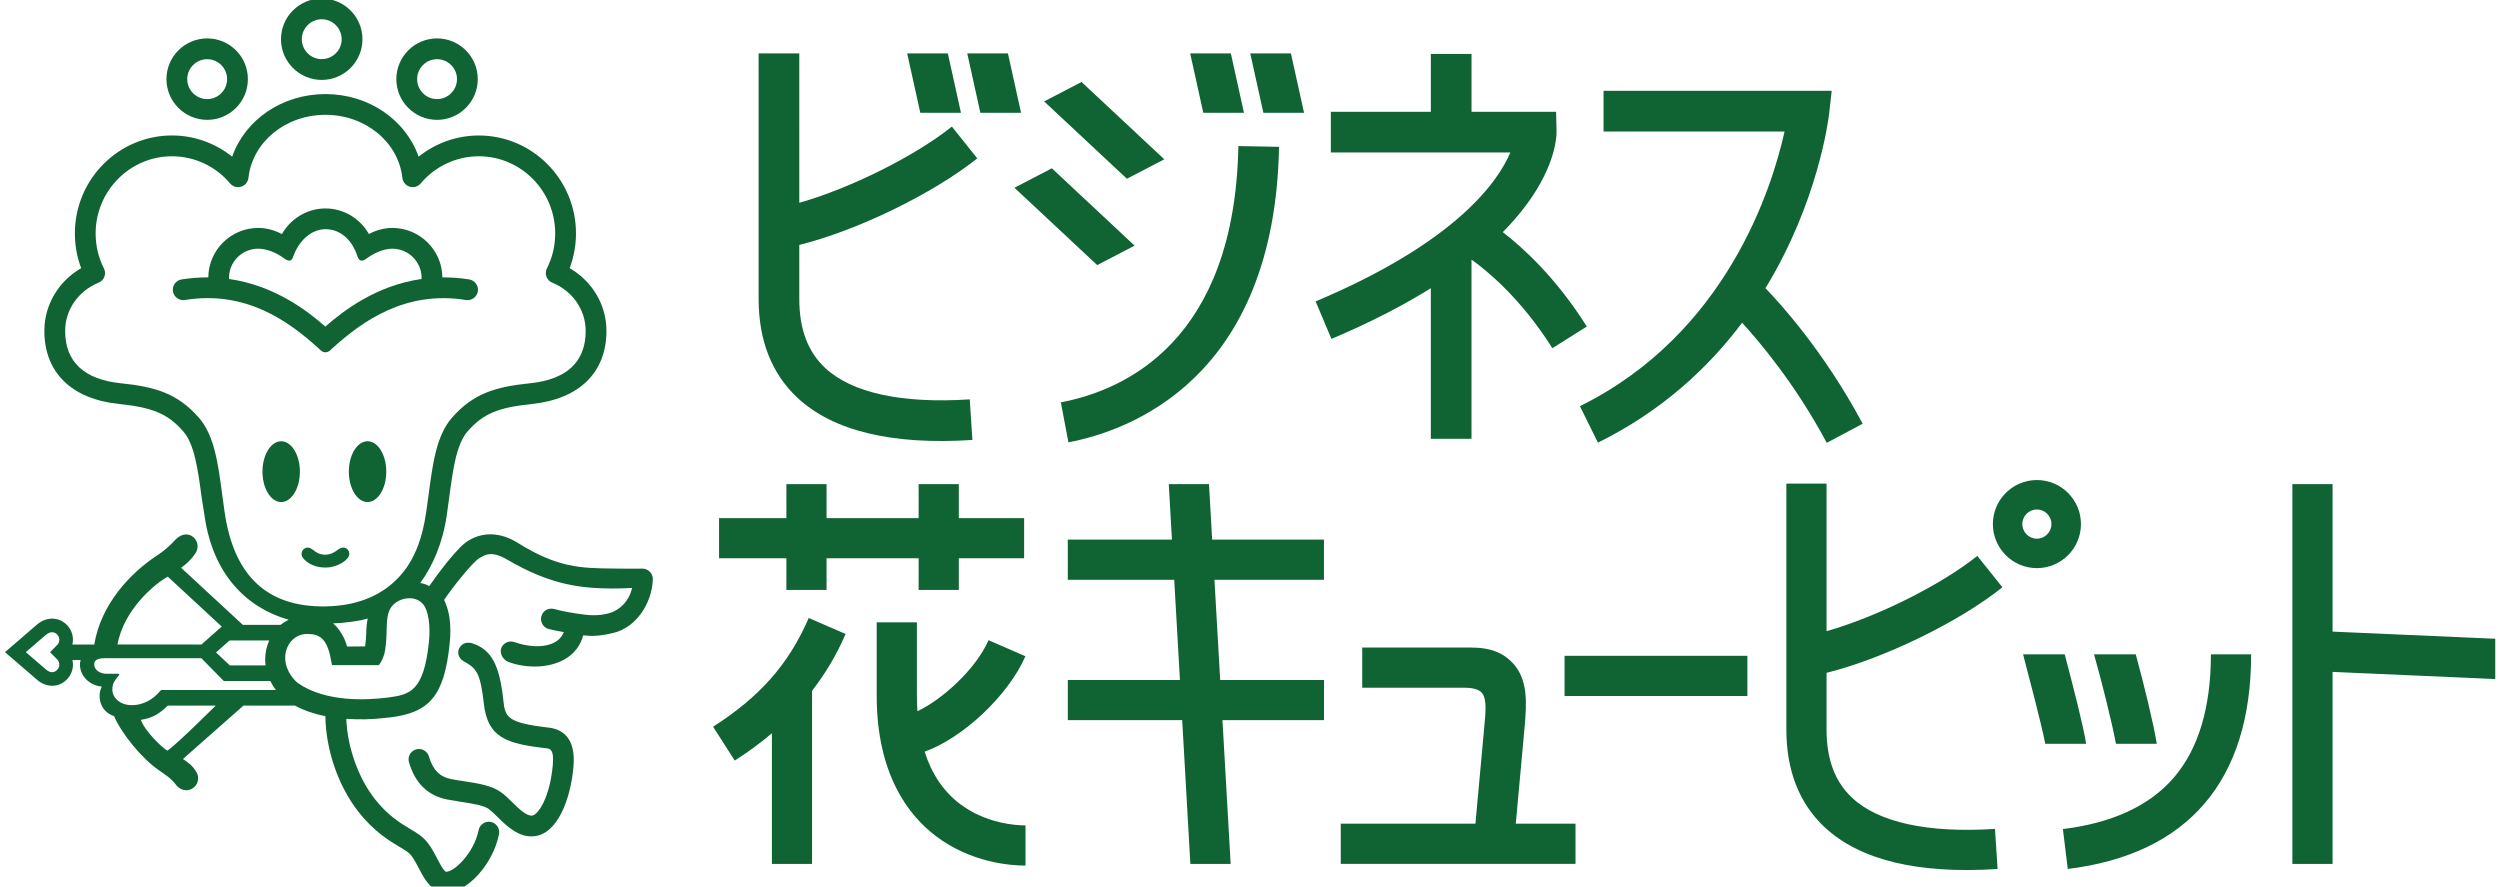 <?xml version="1.0" encoding="utf-8"?>
<!-- Generator: Adobe Illustrator 23.0.3, SVG Export Plug-In . SVG Version: 6.00 Build 0)  -->
<svg version="1.1" id="レイヤー_1" xmlns="http://www.w3.org/2000/svg" xmlns:xlink="http://www.w3.org/1999/xlink" x="0px"
	 y="0px" width="141px" height="50px" viewBox="0 0 141 50" style="enable-background:new 0 0 141 50;" xml:space="preserve">
<style type="text/css">
	.st0{fill:#106434;}
</style>
<g>
	<g>
		<g>
			<g>
				<path class="st0" d="M25.941,36.494c-0.211,0.304-0.058,0.652,0.216,0.806c0.695,0.389,0.928,0.586,1.13,2.373
					c0.216,1.924,1.242,2.268,3.529,2.53c0.196,0.022,0.441,0.049,0.363,0.924c-0.159,1.857-0.837,2.843-1.17,2.873
					c-0.326,0.03-0.775-0.417-1.138-0.773c-0.21-0.207-0.41-0.403-0.617-0.548c-0.526-0.376-1.259-0.491-2.031-0.609
					c-0.257-0.04-0.518-0.08-0.775-0.13c-0.649-0.126-1.037-0.521-1.255-1.275c-0.09-0.308-0.416-0.489-0.726-0.399
					c-0.312,0.091-0.492,0.418-0.4,0.726c0.342,1.18,1.067,1.885,2.153,2.099c0.281,0.053,0.558,0.096,0.822,0.139
					c0.634,0.098,1.232,0.189,1.534,0.402c0.127,0.094,0.296,0.258,0.47,0.431c0.536,0.524,1.199,1.18,2.063,1.104
					c1.32-0.115,2.076-2.061,2.236-3.94c0.146-1.663-0.679-2.107-1.397-2.19c-2.332-0.267-2.458-0.586-2.555-1.51
					c-0.211-2.034-0.689-2.877-1.71-3.229C26.379,36.192,26.111,36.25,25.941,36.494z"/>
			</g>
			<path class="st0" d="M16.914,26.601c0,0.946-0.474,1.715-1.055,1.715c-0.584,0-1.055-0.769-1.055-1.715
				c0-0.946,0.471-1.714,1.055-1.714C16.44,24.887,16.914,25.654,16.914,26.601z"/>
			<path class="st0" d="M21.787,26.601c0,0.946-0.474,1.715-1.058,1.715c-0.583,0-1.054-0.769-1.054-1.715
				c0-0.946,0.471-1.714,1.054-1.714C21.313,24.887,21.787,25.654,21.787,26.601z"/>
			<g>
				<path class="st0" d="M17.162,30.947c-0.167,0.115-0.201,0.339-0.085,0.505c0.248,0.344,0.737,0.559,1.278,0.559
					c0.545,0,1.049-0.275,1.262-0.544c0.127-0.159,0.107-0.386-0.048-0.511c-0.16-0.126-0.348-0.075-0.523,0.055
					c-0.106,0.078-0.36,0.274-0.691,0.274c-0.368,0-0.546-0.154-0.681-0.259C17.495,30.887,17.325,30.827,17.162,30.947z"/>
			</g>
			<g>
				<path class="st0" d="M15.847,2.213c0,1.265,1.032,2.295,2.299,2.295c1.267,0,2.297-1.03,2.297-2.295
					c0-1.267-1.029-2.297-2.297-2.297C16.879-0.084,15.847,0.946,15.847,2.213z M17.022,2.213c0-0.62,0.503-1.126,1.124-1.126
					c0.62,0,1.124,0.506,1.124,1.126c0,0.62-0.505,1.121-1.124,1.121C17.526,3.335,17.022,2.833,17.022,2.213z"/>
			</g>
			<g>
				<path class="st0" d="M22.353,4.463c0,1.267,1.029,2.297,2.298,2.297c1.264,0,2.295-1.029,2.295-2.297s-1.032-2.297-2.295-2.297
					C23.383,2.167,22.353,3.196,22.353,4.463z M23.526,4.463c0-0.621,0.505-1.124,1.125-1.124c0.619,0,1.123,0.504,1.123,1.124
					c0,0.619-0.504,1.125-1.123,1.125C24.03,5.589,23.526,5.082,23.526,4.463z"/>
			</g>
			<g>
				<path class="st0" d="M9.388,4.463c0,1.267,1.032,2.297,2.298,2.297c1.269,0,2.295-1.029,2.295-2.297s-1.027-2.297-2.295-2.297
					C10.42,2.167,9.388,3.196,9.388,4.463z M10.561,4.463c0-0.621,0.506-1.124,1.125-1.124c0.618,0,1.123,0.504,1.123,1.124
					c0,0.619-0.505,1.125-1.123,1.125C11.067,5.589,10.561,5.082,10.561,4.463z"/>
			</g>
			<g>
				<path class="st0" d="M26.463,15.759c-0.526-0.083-1.029-0.117-1.513-0.115c-0.015-1.54-1.274-2.788-2.818-2.788
					c-0.471,0-0.921,0.126-1.325,0.344c-0.491-0.869-1.417-1.444-2.448-1.444c-1.04,0-1.97,0.579-2.458,1.448
					c-0.407-0.219-0.859-0.348-1.336-0.348c-1.544,0-2.803,1.248-2.817,2.788c-0.484-0.001-0.985,0.033-1.508,0.115
					c-0.321,0.054-0.536,0.352-0.486,0.673c0.051,0.321,0.353,0.539,0.673,0.488c3.417-0.55,5.821,1.166,7.534,2.721
					c0,0,0.072,0.064,0.148,0.135c0.143,0.13,0.36,0.118,0.496,0c0.047-0.044,0.094-0.091,0.142-0.135
					c1.688-1.525,4.113-3.271,7.531-2.721c0.321,0.051,0.621-0.167,0.674-0.488C27,16.111,26.781,15.813,26.463,15.759z
					 M23.775,15.734c-2.562,0.368-4.413,1.798-5.425,2.685c-1.014-0.888-2.865-2.319-5.431-2.685l-0.004-0.059
					c0-0.908,0.738-1.649,1.647-1.649c0.448,0,0.998,0.199,1.475,0.557c0.25,0.17,0.4,0.184,0.508-0.128
					c0.279-0.803,0.96-1.528,1.812-1.528c0.875,0,1.516,0.643,1.802,1.527c0.106,0.328,0.302,0.284,0.511,0.13
					c0.417-0.304,0.955-0.557,1.461-0.557c0.908,0,1.647,0.74,1.647,1.649L23.775,15.734z"/>
			</g>
		</g>
		<g>
			<path class="st0" d="M36.651,32.247c-0.111-0.115-0.267-0.18-0.429-0.177c0,0-0.678,0.012-1.27,0l-0.433-0.006
				c-1.715-0.02-3.068-0.035-5.301-1.438c-0.696-0.439-1.744-0.777-2.811-0.13c-0.607,0.368-1.703,1.849-2.202,2.562
				c-0.111-0.081-0.328-0.151-0.504-0.176c0.713-0.974,1.277-2.284,1.498-3.831l0.133-0.967c0.217-1.623,0.405-3.027,1.046-3.761
				c0.861-0.982,1.708-1.341,3.613-1.537c2.679-0.276,4.213-1.779,4.213-4.123c0-1.467-0.797-2.802-2.076-3.539
				c0.234-0.624,0.358-1.28,0.358-1.959c0-3.046-2.458-5.524-5.482-5.524c-1.244,0-2.434,0.43-3.394,1.195
				c-0.728-2.075-2.814-3.531-5.257-3.531c-2.445,0-4.533,1.456-5.258,3.531C12.135,8.07,10.946,7.64,9.702,7.64
				c-3.021,0-5.479,2.477-5.479,5.524c0,0.679,0.118,1.335,0.355,1.959c-1.277,0.737-2.076,2.072-2.076,3.539
				c0,2.344,1.535,3.847,4.211,4.123c1.908,0.196,2.752,0.555,3.616,1.537c0.644,0.734,0.832,2.14,1.049,3.768l0.164,1.032
				c0.47,3.264,2.358,5.158,4.737,5.831c-0.163,0.082-0.362,0.209-0.457,0.289h-2.125l-3.48-3.218
				c0.306-0.223,0.595-0.486,0.824-0.848c0.2-0.318,0.104-0.74-0.215-0.94c-0.318-0.2-0.689-0.06-0.94,0.212
				c-0.313,0.339-0.597,0.6-1.037,0.887c-1.523,1.003-3.162,2.76-3.532,5.017H4.082c0.02-0.089,0.03-0.178,0.032-0.268
				c0-0.002,0-0.002,0-0.003c0-0.318-0.125-0.618-0.35-0.844c-0.452-0.453-1.135-0.462-1.662-0.025
				c-0.004,0.006-1.82,1.57-1.82,1.57l1.817,1.565c0.526,0.447,1.209,0.438,1.666-0.019c0.226-0.225,0.35-0.526,0.35-0.845
				c0-0.086-0.01-0.17-0.03-0.254h0.464c-0.027,0.062-0.041,0.177-0.041,0.24c0,0.689,0.584,1.201,1.233,1.254
				c-0.248,0.467-0.168,1.376,0.694,1.668c0.449,1.04,1.587,2.4,2.522,3.048c0.395,0.274,0.708,0.474,0.953,0.804
				c0.218,0.307,0.612,0.428,0.933,0.234c0.326-0.194,0.429-0.611,0.234-0.934c-0.227-0.378-0.447-0.521-0.758-0.737l3.413-3.01
				c0,0,2.364,0,2.903,0c0.55,0.296,1.138,0.482,1.716,0.597c0.026,1.906,0.729,3.945,1.87,5.398
				c0.866,1.106,1.75,1.636,2.332,1.984c0.181,0.11,0.338,0.203,0.452,0.289c0.232,0.169,0.424,0.542,0.615,0.903
				c0.318,0.61,0.714,1.372,1.55,1.372c1.19,0,2.636-1.599,2.974-3.291c0.063-0.318-0.143-0.626-0.459-0.692
				c-0.318-0.064-0.629,0.144-0.691,0.462c-0.257,1.285-1.367,2.348-1.824,2.348c-0.125,0-0.388-0.502-0.513-0.744
				c-0.237-0.454-0.503-0.97-0.95-1.301c-0.16-0.12-0.349-0.234-0.549-0.352c-0.57-0.342-1.282-0.768-2.014-1.702
				c-0.942-1.201-1.551-2.931-1.613-4.524c0.772,0.041,1.301,0.053,2.442-0.079c2.257-0.262,3.079-1.23,3.384-4.122
				c0.119-1.127-0.011-1.874-0.307-2.508c0.486-0.732,1.602-2.118,1.964-2.339c0.297-0.179,0.675-0.471,1.58,0.059
				c2.466,1.45,4.159,1.613,5.83,1.638c0,0,0.796,0,1.227-0.035c-0.163,0.724-0.676,1.251-1.293,1.425
				c-0.659,0.186-1.187,0.119-1.851,0.019c-0.276-0.039-0.632-0.093-1.248-0.252c-0.329-0.088-0.636,0.09-0.724,0.402
				c-0.086,0.309,0.091,0.635,0.402,0.724c0.165,0.047,0.548,0.117,0.863,0.176c-0.074,0.191-0.226,0.388-0.4,0.505
				c-0.692,0.467-1.766,0.281-2.371,0.062c-0.306-0.111-0.644,0.03-0.758,0.339c-0.101,0.278,0.081,0.641,0.378,0.763
				c0.782,0.317,2.284,0.489,3.362-0.239c0.333-0.226,0.713-0.611,0.884-1.248c0.486,0.056,0.96,0.049,1.74-0.147
				c1.205-0.301,2.126-1.594,2.187-3.007C36.825,32.519,36.766,32.362,36.651,32.247z M3.219,37.182
				c0.082,0.083,0.126,0.188,0.126,0.3c0,0.115-0.044,0.222-0.125,0.304H3.219c-0.248,0.249-0.518,0.066-0.623-0.024
				c0.001,0.003-1.139-0.981-1.139-0.981l1.14-0.983c0.078-0.065,0.37-0.27,0.622-0.017c0.082,0.078,0.126,0.186,0.126,0.3
				c0,0.112-0.044,0.218-0.122,0.298c-0.005,0.003-0.4,0.404-0.4,0.404L3.219,37.182z M15.184,36.123
				c-0.151,0.338-0.229,0.706-0.229,1.072c0,0.114,0.01,0.226,0.023,0.334c-0.818,0-2.013,0-2.013,0l-0.782-0.731l0.763-0.675
				C12.945,36.123,14.304,36.123,15.184,36.123z M9.008,32.819c0.153-0.11,0.304-0.207,0.452-0.299
				c0.679,0.628,3.046,2.819,3.046,2.819L11.36,36.35l-4.735-0.002C7.004,34.311,8.791,32.976,9.008,32.819z M9.45,42.333
				c-0.237-0.082-1.307-1.119-1.503-1.734c0.677-0.098,1.085-0.381,1.513-0.803c0.098,0,2.705,0,2.705,0S10.002,41.952,9.45,42.333z
				 M9.084,38.918l-0.13,0.144C8.238,39.85,7.261,39.9,6.77,39.603c-0.37-0.224-0.515-0.595-0.392-1.007
				c0.067-0.215,0.244-0.399,0.318-0.494C6.751,38.031,6.723,38,6.659,38c-0.041,0-0.661,0-0.661,0
				c-0.275,0-0.684-0.152-0.684-0.548c0-0.243,0.252-0.328,0.579-0.328c0.233,0,5.464,0,5.464,0l1.262,1.283h2.626
				c0.094,0.191,0.202,0.361,0.316,0.51H9.084z M12.669,28.884l-0.131-0.95c-0.241-1.817-0.449-3.385-1.328-4.383
				c-1.201-1.37-2.466-1.736-4.377-1.933c-2.095-0.215-3.158-1.209-3.158-2.956c0-1.185,0.74-2.252,1.884-2.72
				c0.152-0.059,0.27-0.182,0.329-0.335c0.057-0.154,0.047-0.324-0.027-0.468c-0.31-0.617-0.467-1.281-0.467-1.974
				c0-2.398,1.933-4.351,4.307-4.351c1.262,0,2.458,0.558,3.278,1.532c0.153,0.179,0.395,0.252,0.621,0.183
				c0.222-0.067,0.386-0.263,0.411-0.495c0.227-2.029,2.095-3.558,4.344-3.558c2.247,0,4.114,1.529,4.339,3.558
				c0.027,0.231,0.189,0.428,0.415,0.495c0.222,0.07,0.466-0.004,0.618-0.183c0.821-0.974,2.015-1.532,3.279-1.532
				c2.374,0,4.307,1.952,4.307,4.351c0,0.692-0.156,1.356-0.467,1.974c-0.042,0.08-0.063,0.17-0.063,0.261
				c0,0.072,0.011,0.141,0.038,0.207c0.057,0.153,0.175,0.276,0.328,0.335c1.144,0.468,1.883,1.535,1.883,2.72
				c0,1.747-1.061,2.742-3.157,2.956c-1.913,0.197-3.176,0.563-4.376,1.933c-0.881,0.998-1.089,2.566-1.33,4.378l-0.132,0.955
				c-0.223,1.572-0.71,2.752-1.48,3.602c-0.955,1.056-2.326,1.683-4.196,1.714C15.044,34.252,13.182,32.445,12.669,28.884z
				 M20.739,34.886c-0.034,0.146-0.07,0.408-0.076,0.571c-0.005,0.427-0.038,0.784-0.072,0.999
				c-0.341,0.004-0.679,0.004-1.019,0.009c-0.106-0.479-0.464-1.048-0.787-1.306C19.466,35.136,20.216,35.036,20.739,34.886z
				 M24.19,36.221c-0.293,2.769-1.064,2.961-2.318,3.12c-1.234,0.156-3.487,0.262-5.04-0.795c-0.183-0.121-0.708-0.654-0.745-1.37
				c-0.037-0.725,0.454-1.421,1.245-1.421c0.68,0,1.087,0.263,1.299,1.287l0.094,0.473l2.64-0.001c0,0,0.112-0.126,0.222-0.381
				c0.097-0.223,0.204-0.573,0.222-1.703c0.009-0.463,0.046-0.945,0.302-1.246c0.212-0.245,0.55-0.443,0.99-0.443
				c0.425,0,0.666,0.224,0.765,0.34C24.155,34.425,24.291,35.257,24.19,36.221z"/>
		</g>
	</g>
</g>
<path class="st0" d="M41.441,42.898l-1.222-1.911c2.608-1.674,4.242-3.481,5.394-6.132l2.08,0.901
	c-0.531,1.221-1.126,2.205-1.893,3.211v9.76h-2.265v-7.372C42.895,41.898,42.201,42.41,41.441,42.898 M54.147,45.346
	c-0.934-0.708-1.6-1.697-1.998-2.952c2.139-0.76,4.716-3.157,5.684-5.382l-2.08-0.906c-0.706,1.623-2.611,3.353-4.01,4.005
	c-0.018-0.285-0.03-0.579-0.03-0.88v-4.131h-2.268v4.131c0,4.464,1.814,6.772,3.338,7.924c1.989,1.502,4.198,1.664,5.056,1.664
	v-2.266C57.347,46.553,55.632,46.465,54.147,45.346 M104.459,44.995c-0.97-0.908-1.441-2.168-1.441-3.852v-3.196
	c3.2-0.793,7.443-2.846,9.918-4.824l-1.416-1.771c-2.081,1.666-5.688,3.448-8.502,4.246v-8.324h-2.267v13.87
	c0,2.314,0.725,4.167,2.158,5.51c1.984,1.856,5.266,2.65,9.755,2.357l-0.147-2.261C108.731,46.994,105.945,46.389,104.459,44.995
	 M74.673,30.433h-6.307l-0.178-3.128h-2.269l0.178,3.128h-5.873V32.7h6.002l0.322,5.651h-6.323v2.266h6.451l0.46,8.109h2.273
	l-0.462-8.109h5.727v-2.266h-5.856L68.495,32.7h6.177V30.433z M88.241,39.256h10.312v-2.268H88.241V39.256z M85.49,46.455
	l0.506-5.54c0.097-1.201,0.209-2.559-0.664-3.506c-0.542-0.588-1.268-0.887-2.332-0.887h-6.171v2.268h5.814
	c0.453,0,0.795,0.111,0.941,0.294c0.207,0.257,0.243,0.717,0.153,1.647l-0.523,5.725h-7.595v2.265h13.24v-2.265H85.49z
	 M57.76,29.222h-3.682v-1.917h-2.267v1.917h-5.193v-1.917h-2.266v1.917h-3.797v2.266h3.797v1.783h2.266v-1.783h5.193v1.783h2.267
	v-1.783h3.682V29.222z M114.88,27.074c1.372,0,2.486,1.113,2.486,2.485c0,1.368-1.114,2.484-2.486,2.484
	c-1.368,0-2.482-1.116-2.482-2.484C112.398,28.187,113.512,27.074,114.88,27.074 M114.88,30.381c0.453,0,0.821-0.368,0.821-0.823
	c0-0.454-0.368-0.823-0.821-0.823c-0.452,0-0.82,0.368-0.82,0.823C114.061,30.013,114.428,30.381,114.88,30.381 M140.732,36.025
	l-9.175-0.402v-8.319h-2.268v21.421h2.268v-10.83l9.175,0.403V36.025z M124.695,36.904c0,2.999-0.703,5.34-2.09,6.952
	c-1.362,1.584-3.468,2.562-6.258,2.903l0.276,2.25c3.369-0.414,5.961-1.647,7.699-3.674c1.754-2.035,2.642-4.873,2.642-8.431
	H124.695z M117.658,41.949c-0.145-0.955-0.687-3.063-1.208-5.045h-2.349c0.357,1.361,1.02,3.874,1.253,5.045H117.658z
	 M118.102,36.904c0.395,1.373,1.01,3.82,1.238,5.045h2.302c-0.157-1.033-0.733-3.39-1.185-5.045H118.102z"/>
<g>
	<path class="st0" d="M84.758,13.092c0.509-0.515,0.961-1.04,1.356-1.575c1.668-2.262,1.68-3.91,1.676-4.091l-0.026-1.121h-4.77
		V3.043h-2.295v3.262h-5.64V8.6h10.125c-0.722,1.698-3.108,5.076-10.983,8.4l0.892,2.114c2.122-0.896,3.99-1.851,5.605-2.859v8.494
		h2.295V14.656c0.003-0.003,0.007-0.005,0.01-0.008c0.876,0.628,2.796,2.201,4.55,4.99l1.943-1.222
		C87.772,15.674,85.907,13.977,84.758,13.092z"/>
	<path class="st0" d="M105.054,23.898c-2.19-4.111-4.748-6.888-5.482-7.644c2.981-4.882,3.557-9.538,3.592-9.855l0.144-1.276H90.44
		v2.295h10.209c-0.701,3.166-3.272,11.408-11.542,15.489l1.016,2.058c3.607-1.78,6.229-4.227,8.131-6.762
		c0.925,1.007,2.999,3.44,4.775,6.774L105.054,23.898z"/>
	<path class="st0" d="M46.539,20.751c-0.982-0.919-1.459-2.194-1.459-3.899v-3.038c3.239-0.802,7.533-2.881,10.038-4.882
		l-1.433-1.793c-2.106,1.686-5.757,3.49-8.605,4.298V3.011h-2.294v13.841c0,2.342,0.734,4.218,2.184,5.576
		c2.008,1.878,5.329,2.682,9.873,2.385l-0.149-2.289C50.862,22.774,48.043,22.162,46.539,20.751"/>
	<polygon class="st0" points="54.199,6.363 51.905,6.363 51.164,3.011 53.458,3.011 	"/>
	<polygon class="st0" points="57.588,6.363 55.293,6.363 54.553,3.011 56.847,3.011 	"/>
	<g>
		<path class="st0" d="M60.26,24.947l-0.429-2.254c3.652-0.695,9.808-3.498,10.013-14.455l2.294,0.043
			C71.894,21.327,63.75,24.282,60.26,24.947z"/>
		<polygon class="st0" points="65.666,8.985 63.557,10.082 58.89,5.72 60.999,4.623 		"/>
		<polygon class="st0" points="63.991,13.854 61.882,14.951 57.215,10.589 59.324,9.492 		"/>
		<polygon class="st0" points="70.16,6.363 67.866,6.363 67.126,3.011 69.42,3.011 		"/>
		<polygon class="st0" points="73.549,6.363 71.255,6.363 70.514,3.011 72.808,3.011 		"/>
	</g>
</g>
</svg>
